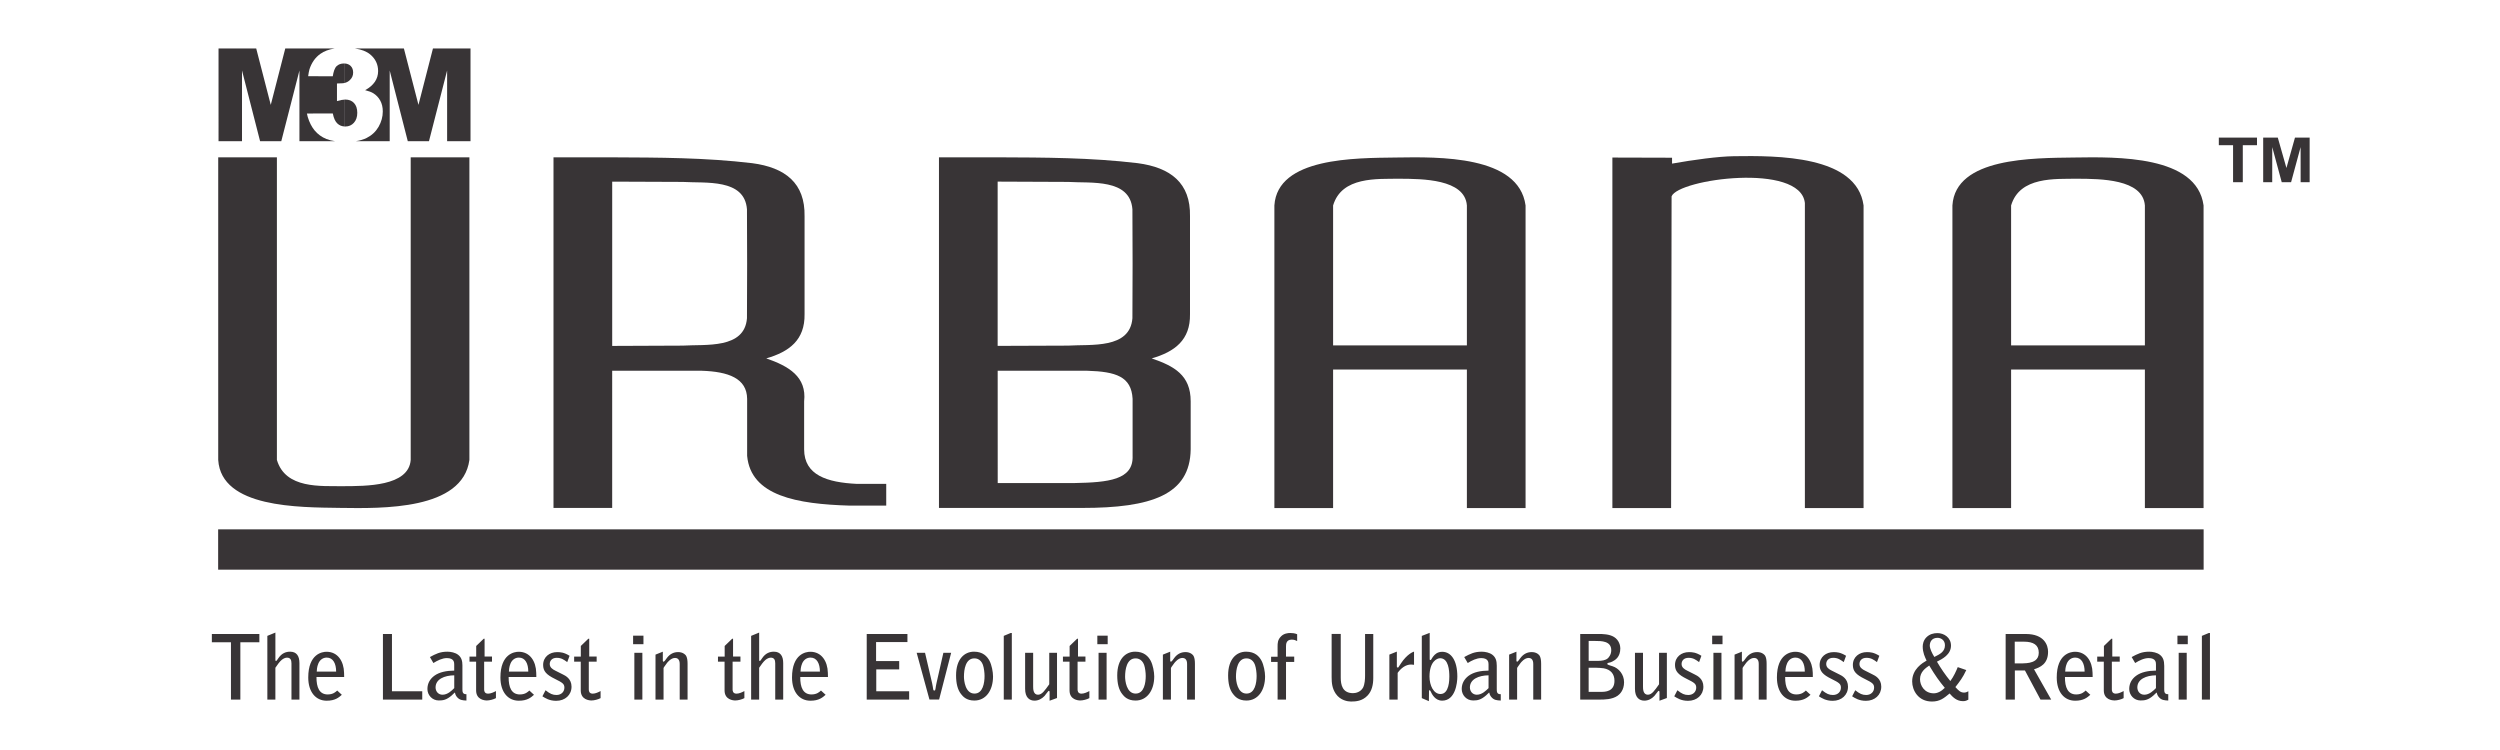 <?xml version="1.0" encoding="utf-8"?>
<!-- Generator: Adobe Illustrator 16.0.0, SVG Export Plug-In . SVG Version: 6.00 Build 0)  -->
<!DOCTYPE svg PUBLIC "-//W3C//DTD SVG 1.1//EN" "http://www.w3.org/Graphics/SVG/1.1/DTD/svg11.dtd">
<svg version="1.1" id="Layer_1" xmlns="http://www.w3.org/2000/svg" xmlns:xlink="http://www.w3.org/1999/xlink" x="0px" y="0px"
	 width="150px" height="45px" viewBox="0 0 150 45" enable-background="new 0 0 150 45" xml:space="preserve">
<path fill-rule="evenodd" clip-rule="evenodd" fill="#383436" d="M13.111,2.909h2.262l0.873,3.384l0.87-3.384h2.959
	c-0.346,0.055-0.629,0.162-0.854,0.323c-0.309,0.22-0.524,0.529-0.653,0.925c-0.012,0.041-0.071,0.296-0.079,0.416l1.478,0.002
	c0.041-0.271,0.116-0.497,0.228-0.604c0.112-0.106,0.256-0.162,0.437-0.162c0.021,0,0.041,0.001,0.061,0.002v1.162
	c-0.063,0.017-0.129,0.025-0.2,0.025c-0.093,0-0.182,0.007-0.275,0.01l0,1.056c0.2-0.057,0.358-0.088,0.475-0.09V7.59
	c-0.18-0.006-0.329-0.065-0.446-0.176c-0.127-0.118-0.219-0.301-0.279-0.607l-1.553,0.004c0.004,0.013,0.045,0.195,0.049,0.208
	c0.098,0.323,0.236,0.593,0.414,0.809c0.186,0.223,0.421,0.396,0.708,0.513c0.146,0.059,0.321,0.102,0.522,0.132h-2.142V4.229
	l-1.089,4.243h-1.272l-1.085-4.243v4.243h-1.408V2.909z"/>
<path fill-rule="evenodd" clip-rule="evenodd" fill="#383436" d="M20.693,4.972L20.693,4.972V3.81
	c0.144,0.01,0.26,0.061,0.348,0.147c0.099,0.1,0.148,0.233,0.148,0.398c0,0.175-0.065,0.325-0.199,0.451
	C20.906,4.889,20.806,4.943,20.693,4.972 M20.693,7.59L20.693,7.59l0.031,0c0.204,0,0.374-0.074,0.509-0.223
	c0.135-0.149,0.204-0.349,0.204-0.596c0-0.254-0.066-0.45-0.196-0.59c-0.13-0.139-0.308-0.209-0.531-0.209h-0.016V7.59z
	 M21.297,2.909h2.937l0.874,3.384l0.869-3.384h2.254v5.564h-1.404V4.229l-1.089,4.243h-1.271l-1.085-4.243v4.243h-2.029
	c0.248-0.04,0.462-0.104,0.644-0.194c0.313-0.158,0.553-0.384,0.72-0.674c0.165-0.293,0.25-0.597,0.25-0.915
	c0-0.255-0.052-0.473-0.152-0.654c-0.1-0.183-0.241-0.332-0.422-0.444c-0.112-0.067-0.273-0.129-0.484-0.181
	c0.261-0.144,0.455-0.312,0.585-0.504c0.128-0.191,0.193-0.404,0.193-0.64c0-0.403-0.158-0.737-0.478-1.003
	C21.993,3.085,21.69,2.967,21.297,2.909"/>
<path fill="#383436" d="M132.113,41.975L132.113,41.975h0.484v-3.995h-0.068l-0.416,0.172V41.975z M130.721,41.975L130.721,41.975
	h0.482v-2.806h-0.482V41.975z M130.646,38.65L130.646,38.65h0.621v-0.51h-0.621V38.65z M129.357,41.287L129.357,41.287
	c-0.145,0.145-0.391,0.396-0.699,0.396c-0.258,0-0.418-0.202-0.418-0.438c0-0.494,0.531-0.719,1.117-0.726V41.287z M129.852,39.932
	L129.852,39.932c0-0.279-0.059-0.488-0.256-0.643c-0.172-0.136-0.445-0.188-0.645-0.188c-0.449,0-0.701,0.134-1.051,0.322
	l0.209,0.358c0.242-0.149,0.531-0.296,0.811-0.296c0.438,0,0.438,0.274,0.438,0.387v0.364c-0.459,0.005-0.887,0.086-1.193,0.311
	c-0.248,0.184-0.412,0.445-0.412,0.793c0,0.36,0.283,0.688,0.68,0.688c0.252,0,0.463-0.026,0.781-0.306
	c0.027-0.021,0.145-0.146,0.178-0.167l0.016,0.01c0.018,0.131,0.098,0.237,0.141,0.28c0.143,0.161,0.311,0.177,0.547,0.188v-0.381
	c-0.242,0.012-0.242-0.162-0.242-0.305V39.932z M125.832,39.7L125.832,39.7h0.396v1.726c0,0.56,0.516,0.602,0.643,0.602
	c0.162,0,0.404-0.06,0.547-0.141v-0.424c-0.133,0.072-0.311,0.156-0.471,0.156c-0.236,0-0.236-0.198-0.236-0.253V39.7h0.473v-0.306
	h-0.447v-1.07h-0.053l-0.449,0.434v0.637h-0.402V39.7z M123.912,40.296L123.912,40.296c0.006-0.097,0.012-0.285,0.098-0.487
	c0.092-0.216,0.273-0.354,0.504-0.354c0.379,0,0.563,0.358,0.563,0.842H123.912z M125.553,40.366L125.553,40.366
	c-0.016-0.686-0.377-1.26-1.049-1.26c-0.254,0-1.1,0.117-1.1,1.543c0,0.879,0.455,1.394,1.104,1.394
	c0.508,0,0.729-0.193,0.912-0.355l-0.281-0.256c-0.084,0.08-0.24,0.235-0.566,0.235c-0.498,0-0.682-0.417-0.676-1.046h1.662
	L125.553,40.366z M121.426,38.5L121.426,38.5c0.59,0,0.9,0.202,0.9,0.664c0,0.441-0.336,0.552-0.553,0.6
	c-0.201,0.045-0.588,0.045-0.889,0.038V38.5H121.426z M120.338,41.975L120.338,41.975h0.553v-1.749h0.605l0.934,1.749h0.641
	l-1.029-1.817c0.355-0.114,0.842-0.312,0.842-1.051c0-0.404-0.236-1.067-1.334-1.067h-1.211V41.975z M116.697,38.714L116.697,38.714
	c0,0.382-0.293,0.536-0.637,0.703c-0.145-0.23-0.273-0.51-0.273-0.677c0-0.229,0.123-0.471,0.467-0.471
	C116.451,38.27,116.697,38.403,116.697,38.714 M116.027,41.599L116.027,41.599c-0.563,0-0.826-0.473-0.826-0.848
	c0-0.439,0.33-0.664,0.553-0.819c0.393,0.652,0.58,0.905,0.934,1.338C116.463,41.496,116.236,41.599,116.027,41.599 M117.465,40.027
	L117.465,40.027c-0.088,0.22-0.242,0.567-0.445,0.836c-0.301-0.37-0.563-0.75-0.803-1.163c0.32-0.16,0.842-0.424,0.842-0.965
	c0-0.487-0.424-0.749-0.813-0.749c-0.238,0-0.475,0.065-0.66,0.251c-0.186,0.187-0.223,0.419-0.223,0.56
	c0,0.356,0.131,0.626,0.232,0.838c-0.242,0.141-0.865,0.505-0.865,1.25c0,0.531,0.359,1.207,1.189,1.207
	c0.477,0,0.721-0.205,1.057-0.483c0.178,0.204,0.414,0.461,0.805,0.461c0.154,0,0.229-0.042,0.32-0.09v-0.504
	c-0.08,0.042-0.148,0.079-0.258,0.079c-0.219,0-0.336-0.129-0.52-0.331c0.264-0.339,0.445-0.569,0.654-1.02L117.465,40.027z
	 M112.76,39.347L112.76,39.347c-0.338-0.209-0.553-0.22-0.752-0.22c-0.443,0-0.836,0.283-0.836,0.771
	c0,0.369,0.193,0.584,0.709,0.835c0.455,0.227,0.566,0.297,0.566,0.527c0,0.229-0.172,0.439-0.477,0.439
	c-0.227,0-0.387-0.07-0.654-0.284l-0.188,0.363c0.166,0.107,0.418,0.271,0.826,0.271c0.535,0,0.922-0.35,0.922-0.849
	c0-0.477-0.363-0.659-0.521-0.734l-0.449-0.226c-0.172-0.084-0.338-0.193-0.338-0.4c0-0.183,0.123-0.371,0.418-0.371
	c0.279,0,0.424,0.107,0.633,0.257L112.76,39.347z M110.764,39.347L110.764,39.347c-0.338-0.209-0.551-0.22-0.75-0.22
	c-0.445,0-0.836,0.283-0.836,0.771c0,0.369,0.193,0.584,0.707,0.835c0.455,0.227,0.57,0.297,0.57,0.527
	c0,0.229-0.172,0.439-0.479,0.439c-0.225,0-0.387-0.07-0.654-0.284l-0.188,0.363c0.166,0.107,0.418,0.271,0.826,0.271
	c0.535,0,0.92-0.35,0.92-0.849c0-0.477-0.363-0.659-0.52-0.734l-0.449-0.226c-0.172-0.084-0.338-0.193-0.338-0.4
	c0-0.183,0.123-0.371,0.418-0.371c0.279,0,0.424,0.107,0.633,0.257L110.764,39.347z M107.123,40.296L107.123,40.296
	c0.006-0.097,0.014-0.285,0.1-0.487c0.09-0.216,0.271-0.354,0.502-0.354c0.383,0,0.563,0.358,0.563,0.842H107.123z M108.766,40.366
	L108.766,40.366c-0.018-0.686-0.377-1.26-1.051-1.26c-0.252,0-1.1,0.117-1.1,1.543c0,0.879,0.455,1.394,1.105,1.394
	c0.51,0,0.727-0.193,0.91-0.355l-0.279-0.256c-0.086,0.08-0.242,0.235-0.568,0.235c-0.498,0-0.68-0.417-0.674-1.046h1.66
	L108.766,40.366z M104.074,41.975L104.074,41.975h0.482v-1.898c0-0.005,0.041-0.081,0.211-0.301c0.025-0.031,0.229-0.3,0.48-0.3
	c0.277,0,0.277,0.295,0.277,0.37v2.129h0.473v-2.141c0-0.406-0.09-0.529-0.203-0.604c-0.105-0.076-0.236-0.105-0.363-0.105
	c-0.285,0-0.51,0.132-0.676,0.358l-0.107,0.144c-0.027,0.032-0.064,0.074-0.092,0.074s-0.043-0.032-0.043-0.053v-0.547l-0.439,0.176
	V41.975z M102.805,41.975L102.805,41.975h0.482v-2.806h-0.482V41.975z M102.73,38.65L102.73,38.65h0.621v-0.51h-0.621V38.65z
	 M102.084,39.347L102.084,39.347c-0.336-0.209-0.551-0.22-0.748-0.22c-0.445,0-0.836,0.283-0.836,0.771
	c0,0.369,0.193,0.584,0.705,0.835c0.457,0.227,0.568,0.297,0.568,0.527c0,0.229-0.172,0.439-0.477,0.439
	c-0.225,0-0.385-0.07-0.652-0.284l-0.189,0.363c0.168,0.107,0.418,0.271,0.826,0.271c0.535,0,0.922-0.35,0.922-0.849
	c0-0.477-0.365-0.659-0.521-0.734l-0.447-0.226c-0.172-0.084-0.34-0.193-0.34-0.4c0-0.183,0.123-0.371,0.418-0.371
	c0.279,0,0.424,0.107,0.633,0.257L102.084,39.347z M100.012,41.881L100.012,41.881v-2.712h-0.469v1.888
	c-0.271,0.385-0.438,0.626-0.672,0.626c-0.291,0-0.291-0.354-0.291-0.492v-2.021h-0.482v2.16c0,0.516,0.258,0.709,0.563,0.709
	c0.227,0,0.436-0.104,0.6-0.28c0.082-0.091,0.162-0.22,0.225-0.288c0.018-0.018,0.029-0.018,0.049-0.018
	c0.021,0,0.033,0.05,0.033,0.07v0.521L100.012,41.881z M95.32,39.652L95.32,39.652v-1.195h0.375c0.393,0,0.98,0,0.98,0.558
	c0,0.262-0.143,0.424-0.207,0.483c-0.135,0.123-0.371,0.154-0.584,0.154H95.32z M95.32,40.065L95.32,40.065
	c0.6-0.018,0.891,0.032,0.9,0.032c0.414,0.075,0.648,0.332,0.648,0.75c0,0.664-0.584,0.664-0.789,0.664h-0.76V40.065z
	 M94.813,41.975L94.813,41.975h1.174c0.256,0,0.742,0,1.072-0.232c0.121-0.086,0.385-0.321,0.385-0.81
	c0-0.472-0.32-0.841-0.691-0.958L96.58,39.92c-0.107-0.032-0.139-0.048-0.139-0.09c0-0.044,0.027-0.06,0.086-0.066
	c0.059-0.004,0.166-0.043,0.219-0.074c0.16-0.084,0.473-0.257,0.473-0.793c0-0.146-0.064-0.483-0.375-0.677
	c-0.285-0.176-0.688-0.181-0.914-0.181h-1.117V41.975z M90.547,41.975L90.547,41.975h0.48v-1.898c0-0.005,0.045-0.081,0.209-0.301
	c0.027-0.031,0.23-0.3,0.482-0.3c0.277,0,0.277,0.295,0.277,0.37v2.129h0.473v-2.141c0-0.406-0.092-0.529-0.203-0.604
	c-0.107-0.076-0.236-0.105-0.365-0.105c-0.283,0-0.51,0.132-0.676,0.358l-0.107,0.144c-0.025,0.032-0.063,0.074-0.09,0.074
	s-0.041-0.032-0.041-0.053v-0.547l-0.439,0.176V41.975z M89.313,41.287L89.313,41.287c-0.146,0.145-0.393,0.396-0.703,0.396
	c-0.256,0-0.416-0.202-0.416-0.438c0-0.494,0.529-0.719,1.119-0.726V41.287z M89.805,39.932L89.805,39.932
	c0-0.279-0.059-0.488-0.258-0.643c-0.172-0.136-0.445-0.188-0.643-0.188c-0.449,0-0.701,0.134-1.051,0.322l0.211,0.358
	c0.238-0.149,0.529-0.296,0.809-0.296c0.439,0,0.439,0.274,0.439,0.387v0.364c-0.463,0.005-0.891,0.086-1.195,0.311
	c-0.246,0.184-0.414,0.445-0.414,0.793c0,0.36,0.283,0.688,0.682,0.688c0.25,0,0.459-0.026,0.781-0.306
	c0.029-0.021,0.146-0.146,0.178-0.167l0.016,0.01c0.016,0.131,0.098,0.237,0.141,0.28c0.145,0.161,0.311,0.177,0.545,0.188v-0.381
	c-0.24,0.012-0.24-0.162-0.24-0.305V39.932z M86.428,41.641L86.428,41.641c-0.408,0-0.658-0.508-0.658-1.046
	c0-0.905,0.449-1.102,0.637-1.102c0.508,0,0.553,0.743,0.553,1.098C86.959,40.772,86.959,41.641,86.428,41.641 M85.307,41.887
	L85.307,41.887l0.426,0.183l0.008-0.62c0-0.013,0.023-0.039,0.033-0.039c0.027,0,0.037,0.016,0.066,0.075
	c0.072,0.16,0.266,0.553,0.688,0.553c0.789,0,0.912-1.046,0.912-1.447c0-0.97-0.379-1.484-0.904-1.484
	c-0.301,0-0.445,0.161-0.531,0.264c-0.037,0.04-0.068,0.095-0.148,0.223l-0.055,0.006c-0.012-0.011-0.021-0.026-0.021-0.043v-1.587
	l-0.473,0.183V41.887z M83.361,41.975L83.361,41.975h0.498v-1.604c0.197-0.273,0.473-0.499,0.807-0.499
	c0.057,0,0.115,0.006,0.176,0.016v-0.792c-0.074,0.021-0.42,0.16-0.777,0.695c-0.027,0.039-0.137,0.22-0.168,0.257H83.84
	c-0.018,0-0.029-0.031-0.029-0.063v-0.889l-0.449,0.181V41.975z M79.898,38.039L79.898,38.039v2.595
	c0,0.353,0.033,0.675,0.252,0.996c0.273,0.397,0.719,0.462,0.912,0.462c0.287,0,0.67-0.026,0.986-0.354
	c0.268-0.274,0.348-0.67,0.348-1.057v-2.642h-0.492v2.487c0,0.214-0.014,0.515-0.119,0.729c-0.141,0.256-0.418,0.335-0.6,0.335
	c-0.645,0-0.74-0.508-0.74-0.931v-2.621H79.898z M76.266,39.716L76.266,39.716h0.39v2.259h0.505v-2.259h0.492v-0.321H77.16v-0.589
	c0-0.145,0-0.429,0.348-0.429c0.145,0,0.246,0.047,0.321,0.086v-0.408c-0.134-0.063-0.305-0.075-0.411-0.075
	c-0.145,0-0.383,0.026-0.553,0.2c-0.21,0.207-0.21,0.417-0.21,0.61v0.616h-0.39V39.716z M74.785,39.502L74.785,39.502
	c0.07,0,0.14,0.01,0.204,0.038c0.128,0.053,0.248,0.171,0.31,0.354c0.065,0.183,0.098,0.478,0.098,0.664
	c0,0.402-0.092,1.057-0.607,1.057c-0.556,0-0.632-0.793-0.632-1.009C74.158,40.173,74.256,39.502,74.785,39.502 M73.687,40.52
	L73.687,40.52c0,0.484,0.09,0.864,0.301,1.126c0.106,0.134,0.31,0.387,0.798,0.387c0.691,0,1.119-0.606,1.119-1.448
	c0-0.272-0.08-0.686-0.208-0.932c-0.144-0.273-0.402-0.552-0.932-0.552C74.185,39.101,73.687,39.546,73.687,40.52 M69.775,41.975
	L69.775,41.975h0.481v-1.898c0-0.005,0.043-0.081,0.209-0.301c0.027-0.031,0.23-0.3,0.481-0.3c0.279,0,0.279,0.295,0.279,0.37v2.129
	h0.471v-2.141c0-0.406-0.091-0.529-0.204-0.604c-0.107-0.076-0.236-0.105-0.365-0.105c-0.283,0-0.509,0.132-0.675,0.358
	l-0.106,0.144c-0.027,0.032-0.065,0.074-0.092,0.074c-0.027,0-0.042-0.032-0.042-0.053v-0.547l-0.439,0.176V41.975z M68.133,39.502
	L68.133,39.502c0.07,0,0.139,0.01,0.204,0.038c0.127,0.053,0.246,0.171,0.311,0.354c0.063,0.183,0.096,0.478,0.096,0.664
	c0,0.402-0.09,1.057-0.606,1.057c-0.556,0-0.632-0.793-0.632-1.009C67.506,40.173,67.603,39.502,68.133,39.502 M67.034,40.52
	L67.034,40.52c0,0.484,0.091,0.864,0.301,1.126c0.106,0.134,0.311,0.387,0.798,0.387c0.691,0,1.121-0.606,1.121-1.448
	c0-0.272-0.081-0.686-0.209-0.932c-0.145-0.273-0.404-0.552-0.934-0.552C67.533,39.101,67.034,39.546,67.034,40.52 M65.914,41.975
	L65.914,41.975h0.482v-2.806h-0.482V41.975z M65.84,38.65L65.84,38.65h0.621v-0.51H65.84V38.65z M63.775,39.7L63.775,39.7h0.397
	v1.726c0,0.56,0.514,0.602,0.643,0.602c0.16,0,0.402-0.06,0.547-0.141v-0.424c-0.135,0.072-0.312,0.156-0.472,0.156
	c-0.235,0-0.235-0.198-0.235-0.253V39.7h0.472v-0.306H64.68v-1.07h-0.053l-0.45,0.434v0.637h-0.401V39.7z M63.421,41.881
	L63.421,41.881v-2.712h-0.466v1.888c-0.274,0.385-0.44,0.626-0.676,0.626c-0.29,0-0.29-0.354-0.29-0.492v-2.021h-0.482v2.16
	c0,0.516,0.258,0.709,0.563,0.709c0.225,0,0.434-0.104,0.601-0.28c0.079-0.091,0.159-0.22,0.224-0.288
	c0.016-0.018,0.027-0.018,0.047-0.018c0.023,0,0.033,0.05,0.033,0.07v0.521L63.421,41.881z M60.226,41.975L60.226,41.975h0.483
	v-3.995h-0.07l-0.413,0.172V41.975z M58.461,39.502L58.461,39.502c0.071,0,0.141,0.01,0.206,0.038
	c0.127,0.053,0.246,0.171,0.309,0.354c0.064,0.183,0.097,0.478,0.097,0.664c0,0.402-0.09,1.057-0.604,1.057
	c-0.558,0-0.632-0.793-0.632-1.009C57.836,40.173,57.932,39.502,58.461,39.502 M57.364,40.52L57.364,40.52
	c0,0.484,0.092,0.864,0.3,1.126c0.107,0.134,0.31,0.387,0.797,0.387c0.692,0,1.121-0.606,1.121-1.448
	c0-0.272-0.081-0.686-0.209-0.932c-0.145-0.273-0.402-0.552-0.932-0.552C57.862,39.101,57.364,39.546,57.364,40.52 M56.602,39.169
	L56.602,39.169l-0.412,1.817c-0.011,0.059-0.026,0.123-0.037,0.188c-0.012,0.058-0.017,0.16-0.038,0.215
	c-0.006,0.014-0.017,0.042-0.038,0.042h-0.038c-0.021,0-0.031-0.028-0.038-0.037c-0.016-0.042-0.02-0.13-0.032-0.183
	c-0.016-0.076-0.032-0.176-0.042-0.22l-0.425-1.823H55l0.767,2.806h0.579l0.723-2.806H56.602z M52.003,41.975L52.003,41.975h2.546
	v-0.499h-1.973v-1.313h1.376v-0.499h-1.387v-1.141h1.881v-0.483h-2.443V41.975z M48.031,40.296L48.031,40.296
	c0.005-0.097,0.011-0.285,0.097-0.487c0.091-0.216,0.273-0.354,0.504-0.354c0.38,0,0.563,0.358,0.563,0.842H48.031z M49.671,40.366
	L49.671,40.366c-0.016-0.686-0.375-1.26-1.05-1.26c-0.253,0-1.1,0.117-1.1,1.543c0,0.879,0.456,1.394,1.105,1.394
	c0.508,0,0.728-0.193,0.911-0.355l-0.279-0.256c-0.086,0.08-0.241,0.235-0.568,0.235c-0.499,0-0.682-0.417-0.675-1.046h1.662
	L49.671,40.366z M45.067,41.975L45.067,41.975h0.482v-1.909c0.102-0.151,0.248-0.365,0.386-0.478
	c0.102-0.079,0.209-0.129,0.312-0.129c0.203,0,0.267,0.134,0.267,0.338v2.178h0.478v-2.193c0-0.408-0.161-0.681-0.558-0.681
	c-0.24,0-0.498,0.081-0.707,0.393c-0.048,0.068-0.107,0.165-0.134,0.165c-0.033,0-0.043-0.016-0.043-0.053v-1.652l-0.482,0.198
	V41.975z M43.078,39.7L43.078,39.7h0.396v1.726c0,0.56,0.515,0.602,0.644,0.602c0.159,0,0.401-0.06,0.545-0.141v-0.424
	c-0.133,0.072-0.311,0.156-0.472,0.156c-0.235,0-0.235-0.198-0.235-0.253V39.7h0.471v-0.306h-0.444v-1.07h-0.053l-0.45,0.434v0.637
	h-0.402V39.7z M39.331,41.975L39.331,41.975h0.482v-1.898c0-0.005,0.044-0.081,0.209-0.301c0.027-0.031,0.23-0.3,0.482-0.3
	c0.278,0,0.278,0.295,0.278,0.37v2.129h0.472v-2.141c0-0.406-0.091-0.529-0.204-0.604c-0.107-0.076-0.236-0.105-0.365-0.105
	c-0.284,0-0.509,0.132-0.675,0.358l-0.106,0.144c-0.027,0.032-0.064,0.074-0.092,0.074c-0.026,0-0.043-0.032-0.043-0.053v-0.547
	l-0.439,0.176V41.975z M38.061,41.975L38.061,41.975h0.481v-2.806h-0.481V41.975z M37.986,38.65L37.986,38.65h0.621v-0.51h-0.621
	V38.65z M34.449,39.7L34.449,39.7h0.396v1.726c0,0.56,0.515,0.602,0.644,0.602c0.16,0,0.401-0.06,0.546-0.141v-0.424
	c-0.134,0.072-0.311,0.156-0.472,0.156c-0.235,0-0.235-0.198-0.235-0.253V39.7h0.471v-0.306h-0.445v-1.07H35.3l-0.451,0.434v0.637
	h-0.4V39.7z M34.174,39.347L34.174,39.347c-0.337-0.209-0.553-0.22-0.75-0.22c-0.445,0-0.836,0.283-0.836,0.771
	c0,0.369,0.193,0.584,0.708,0.835c0.455,0.227,0.568,0.297,0.568,0.527c0,0.229-0.171,0.439-0.476,0.439
	c-0.227,0-0.386-0.07-0.655-0.284l-0.188,0.363c0.167,0.107,0.418,0.271,0.826,0.271c0.536,0,0.921-0.35,0.921-0.849
	c0-0.477-0.364-0.659-0.52-0.734l-0.45-0.226c-0.171-0.084-0.337-0.193-0.337-0.4c0-0.183,0.124-0.371,0.417-0.371
	c0.279,0,0.424,0.107,0.632,0.257L34.174,39.347z M30.534,40.296L30.534,40.296c0.006-0.097,0.012-0.285,0.097-0.487
	c0.091-0.216,0.274-0.354,0.503-0.354c0.381,0,0.563,0.358,0.563,0.842H30.534z M32.174,40.366L32.174,40.366
	c-0.016-0.686-0.375-1.26-1.05-1.26c-0.253,0-1.099,0.117-1.099,1.543c0,0.879,0.455,1.394,1.104,1.394
	c0.508,0,0.728-0.193,0.91-0.355l-0.278-0.256c-0.086,0.08-0.241,0.235-0.568,0.235c-0.499,0-0.68-0.417-0.675-1.046h1.662
	L32.174,40.366z M28.17,39.7L28.17,39.7h0.397v1.726c0,0.56,0.514,0.602,0.643,0.602c0.161,0,0.401-0.06,0.546-0.141v-0.424
	c-0.133,0.072-0.311,0.156-0.472,0.156c-0.235,0-0.235-0.198-0.235-0.253V39.7h0.471v-0.306h-0.445v-1.07h-0.053l-0.45,0.434v0.637
	H28.17V39.7z M27.254,41.287L27.254,41.287c-0.145,0.145-0.392,0.396-0.703,0.396c-0.257,0-0.417-0.202-0.417-0.438
	c0-0.494,0.53-0.719,1.121-0.726V41.287z M27.746,39.932L27.746,39.932c0-0.279-0.059-0.488-0.257-0.643
	c-0.171-0.136-0.445-0.188-0.644-0.188c-0.449,0-0.702,0.134-1.05,0.322l0.209,0.358c0.241-0.149,0.531-0.296,0.809-0.296
	c0.44,0,0.44,0.274,0.44,0.387v0.364c-0.461,0.005-0.89,0.086-1.196,0.311c-0.247,0.184-0.412,0.445-0.412,0.793
	c0,0.36,0.284,0.688,0.681,0.688c0.251,0,0.46-0.026,0.782-0.306c0.027-0.021,0.145-0.146,0.176-0.167l0.016,0.01
	c0.017,0.131,0.097,0.237,0.14,0.28c0.146,0.161,0.311,0.177,0.546,0.188v-0.381c-0.241,0.012-0.241-0.162-0.241-0.305V39.932z
	 M22.976,41.975L22.976,41.975h2.359v-0.499h-1.817v-3.437h-0.542V41.975z M19.004,40.296L19.004,40.296
	c0.006-0.097,0.011-0.285,0.097-0.487c0.091-0.216,0.274-0.354,0.503-0.354c0.381,0,0.564,0.358,0.564,0.842H19.004z M20.644,40.366
	L20.644,40.366c-0.016-0.686-0.375-1.26-1.05-1.26c-0.251,0-1.099,0.117-1.099,1.543c0,0.879,0.457,1.394,1.104,1.394
	c0.509,0,0.729-0.193,0.911-0.355l-0.278-0.256c-0.086,0.08-0.242,0.235-0.569,0.235c-0.498,0-0.68-0.417-0.674-1.046h1.661
	L20.644,40.366z M16.04,41.975L16.04,41.975h0.483v-1.909c0.102-0.151,0.247-0.365,0.386-0.478c0.102-0.079,0.208-0.129,0.311-0.129
	c0.203,0,0.268,0.134,0.268,0.338v2.178h0.478v-2.193c0-0.408-0.161-0.681-0.557-0.681c-0.241,0-0.499,0.081-0.708,0.393
	c-0.049,0.068-0.107,0.165-0.134,0.165c-0.033,0-0.043-0.016-0.043-0.053v-1.652l-0.483,0.198V41.975z M12.711,38.039v0.497h1.146
	v3.438h0.564v-3.438h1.141v-0.497H12.711z"/>
<path fill-rule="evenodd" clip-rule="evenodd" fill="#383436" d="M13.093,27.597V9.439h3.521v18.157
	c0.519,1.746,2.628,1.558,3.979,1.575c1.342-0.007,3.93,0.02,4.049-1.575V9.439h3.522v18.157c-0.409,3.01-5.201,2.915-7.771,2.878
	C17.941,30.436,13.277,30.483,13.093,27.597"/>
<path fill-rule="evenodd" clip-rule="evenodd" fill="#383436" d="M36.732,10.898L36.732,10.898l4.228,0.017
	c1.382,0.086,3.713-0.214,3.858,1.641c0.01,2.195,0.017,4.361,0,6.54c-0.146,1.855-2.476,1.555-3.858,1.641l-4.228,0.018V10.898z
	 M36.732,22.245h5.365c1.608,0.051,2.717,0.454,2.731,1.684v3.421c0.222,2.407,2.995,2.895,6.151,2.987h2.195v-1.304h-1.761
	c-1.797-0.088-3.159-0.525-3.165-2.067v-2.882c0.165-1.477-0.923-2.116-2.272-2.58c1.38-0.398,2.323-1.104,2.298-2.653v-5.87
	c0.039-2.001-1.165-2.93-3.14-3.19c-2.802-0.334-5.591-0.339-8.403-0.351h-3.521v21.038h3.521V22.245z"/>
<path fill-rule="evenodd" clip-rule="evenodd" fill="#383436" d="M64.478,28.983L64.478,28.983c2.009-0.04,3.539-0.183,3.478-1.634
	v-3.421c-0.073-1.336-1.002-1.633-2.729-1.683h-5.366l0.002,6.738H64.478z M59.859,20.753L59.859,20.753l4.228-0.016
	c1.38-0.087,3.712,0.213,3.858-1.642c0.018-2.179,0.011-4.345,0-6.54c-0.146-1.854-2.478-1.553-3.858-1.64l-4.228-0.018V20.753z
	 M56.338,30.478V9.439h3.521c2.812,0.011,5.602,0.017,8.402,0.351c1.975,0.261,3.18,1.189,3.139,3.19v5.871
	c0.026,1.548-0.917,2.255-2.297,2.653c1.35,0.463,2.341,1.006,2.338,2.579v2.882c-0.039,2.731-2.361,3.511-6.516,3.511l-5.066,0.001
	H56.338z"/>
<path fill-rule="evenodd" clip-rule="evenodd" fill="#383436" d="M79.986,20.725L79.986,20.725v-8.397
	c0.518-1.746,2.639-1.585,3.99-1.604c1.342,0.008,3.918,0.008,4.037,1.604v8.397H79.986z M76.463,12.327v18.156h3.523v-8.313h8.027
	v8.313h3.521V12.327c-0.408-3.01-5.201-2.915-7.77-2.876C81.313,9.486,76.647,9.439,76.463,12.327"/>
<path fill-rule="evenodd" clip-rule="evenodd" fill="#383436" d="M108.291,12.171c-0.275-2.426-7.592-1.434-7.996-0.39
	c0,6.052-0.029,12.65-0.029,18.702h-3.523V9.453l3.58,0.01v0.354c1.283-0.228,2.762-0.432,3.721-0.445
	c2.57-0.037,7.363-0.056,7.77,2.955v18.156h-3.521V12.171"/>
<path fill-rule="evenodd" clip-rule="evenodd" fill="#383436" d="M120.666,20.725L120.666,20.725v-8.397
	c0.52-1.746,2.639-1.585,3.992-1.604c1.34,0.008,3.914,0.008,4.035,1.604v8.397H120.666z M117.145,12.327v18.156h3.521v-8.313h8.027
	v8.313h3.521V12.327c-0.406-3.01-5.201-2.915-7.771-2.876C121.994,9.486,117.326,9.439,117.145,12.327"/>
<rect x="13.089" y="31.761" fill-rule="evenodd" clip-rule="evenodd" fill="#383436" width="119.129" height="2.419"/>
<path fill="#383436" d="M135.791,10.93L135.791,10.93V8.258h0.877l0.518,1.822l0.512-1.822h0.881v2.672h-0.541l-0.002-2.104
	l-0.57,2.104h-0.563l-0.568-2.104l-0.002,2.104H135.791z M133.984,10.93v-2.22h-0.855V8.258h2.291v0.452h-0.852v2.22H133.984z"/>
<rect x="-1167.479" y="-564.52" fill="none" width="1682.089" height="1186.951"/>
</svg>
